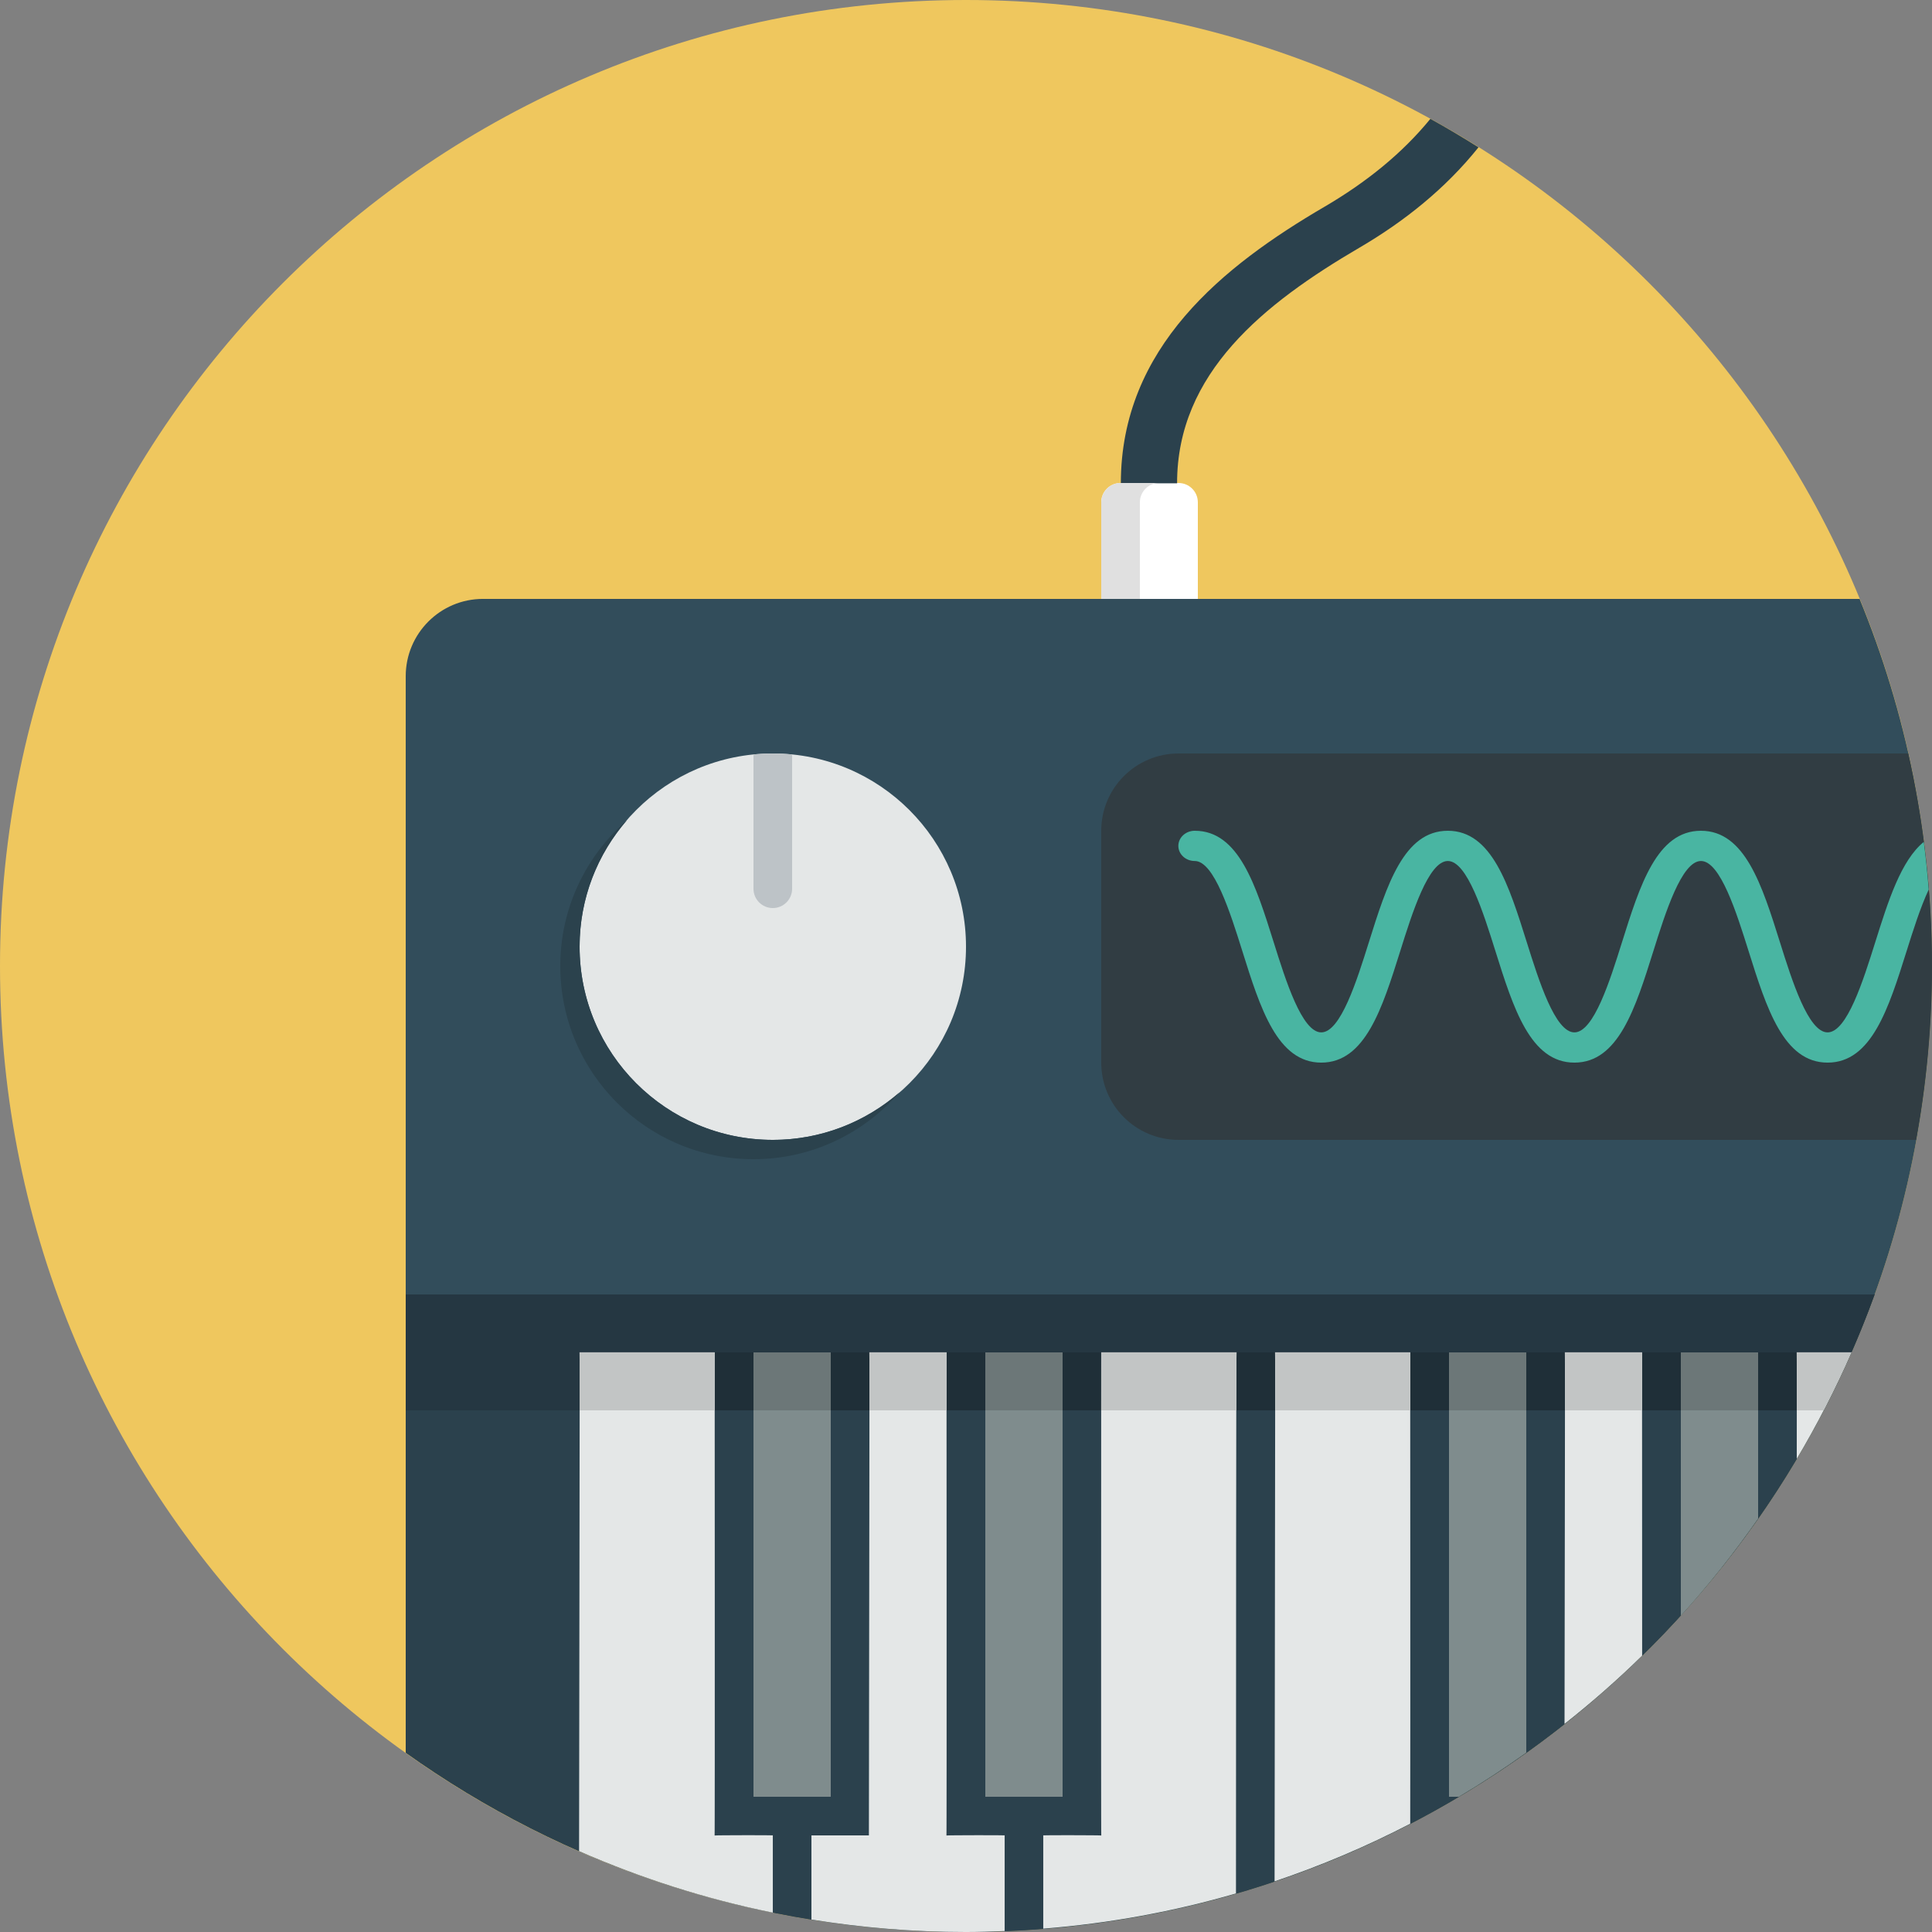 <svg height="512" viewBox="0 0 100 100" width="512" xmlns="http://www.w3.org/2000/svg"><rect x="0" y="0" width="100" height="100" fill="#808080" stroke="none"/><path d="m50 0c-27.614 0-50 22.386-50 49.999 0 27.615 22.386 50.001 50 50.001s50-22.386 50-50.001c0-27.613-22.386-49.999-50-49.999z" fill="#efc75e"/><path d="m58 25h3c.553 0 1 .447 1 1v6c0 .552-.447 1.001-1 1.001h-3c-.553 0-1-.449-1-1.001v-6c0-.553.447-1 1-1z" fill="#fff"/><path d="m74.036 6.151c-1.469 1.802-3.336 3.296-5.479 4.55-5.237 3.062-10.542 7.281-10.542 14.315h2.911c-.004-5.713 4.494-9.305 9.449-12.203 2.3-1.345 4.44-3.048 6.153-5.189-.816-.512-1.644-1.007-2.492-1.473z" fill="#2b414d"/><path d="m59 32v-6c0-.553.447-1 1-1h-2c-.553 0-1 .447-1 1v6c0 .552.447 1.001 1 1.001h2c-.553 0-1-.449-1-1.001z" fill="#e0e0e0"/><path d="m96.253 30.999h-71.253c-2.209 0-4 1.792-4 4.002v55.717c8.181 5.837 18.185 9.282 29 9.282 27.614 0 50-22.386 50-50.001 0-6.728-1.338-13.141-3.747-19z" fill="#324d5b"/><path d="m21 67.001v23.717c8.181 5.837 18.185 9.282 29 9.282 21.645 0 40.072-13.755 47.03-32.999z" fill="#2b414d"/><path d="m97.03 67.001h-76.03v5.998h73.393c1.002-1.931 1.89-3.93 2.637-5.998z" fill="#253742"/><path d="m95.827 70h-65.827v2.999h64.393c.509-.981.99-1.98 1.434-2.999z" fill="#1f2f38"/><path d="m40 39c5.523 0 10 4.478 10 9.999 0 5.524-4.477 10.001-10 10.001-5.522 0-10-4.477-10-10.001 0-5.521 4.478-9.999 10-9.999z" fill="#e4e7e7"/><path d="m40 39c-.337 0-.671.018-1 .05v6.95c0 .553.447 1.001 1 1.001s1-.448 1-1.001v-6.95c-.329-.032-.663-.05-1-.05z" fill="#bdc3c7"/><path d="m40 59c-5.522 0-10-4.477-10-10.001 0-2.506.929-4.791 2.453-6.546-2.112 1.834-3.453 4.531-3.453 7.546 0 5.524 4.478 10.001 10 10.001 3.016 0 5.714-1.341 7.547-3.452-1.755 1.523-4.04 2.452-6.547 2.452z" fill="#2b424d"/><path d="m57 43.001v12c0 2.208 1.791 3.999 4 3.999h38.177c.531-2.921.823-5.926.823-9.001 0-3.781-.434-7.458-1.229-10.999h-37.771c-2.209 0-4 1.791-4 4.001z" fill="#313d43"/><path d="m99.575 43.576c-1.183.971-1.837 3.042-2.517 5.207-.617 1.964-1.461 4.653-2.462 4.653s-1.845-2.689-2.462-4.653c-.934-2.974-1.816-5.783-4.093-5.783s-3.157 2.81-4.091 5.783c-.616 1.964-1.46 4.653-2.459 4.653-1 0-1.844-2.689-2.461-4.653-.933-2.974-1.815-5.783-4.091-5.783s-3.158 2.81-4.091 5.783c-.616 1.964-1.46 4.653-2.46 4.653-.998 0-1.842-2.689-2.458-4.653-.934-2.974-1.814-5.783-4.09-5.783-.469 0-.849.352-.849.782 0 .433.38.783.849.783.999 0 1.843 2.688 2.459 4.652.933 2.974 1.814 5.784 4.089 5.784 2.276 0 3.157-2.811 4.091-5.783.616-1.965 1.46-4.653 2.46-4.653s1.844 2.688 2.46 4.653c.934 2.973 1.815 5.783 4.092 5.783 2.275 0 3.157-2.811 4.09-5.783.616-1.965 1.461-4.653 2.46-4.653 1.001 0 1.845 2.688 2.462 4.653.934 2.973 1.816 5.783 4.093 5.783s3.158-2.811 4.093-5.783c.321-1.024.705-2.242 1.141-3.176-.065-.829-.15-1.65-.255-2.466z" fill="#49b5a2"/><g fill="#e4e7e7"><path d="m52.001 99.949v-4.951c0-.013-2.975-.01-3.013.007.019.027.003-25.027.004-25.008h-3.994c.017 0-.014 13.997-.024 25.004h-2.974v4.354c2.605.419 5.276.645 8 .645.671 0 1.336-.024 2.001-.051zm20.991-29.952h-6.994c.019 0-.019 16.137-.026 27.382 2.43-.819 4.774-1.817 7.021-2.983.011-3.829-.002-24.417-.001-24.399zm-32.991 29.001v-4c0-.013-2.975-.01-3.013.007.019.027.003-25.027.004-25.008h-6.994c.018 0-.015 14.702-.025 25.818 3.185 1.395 6.538 2.475 10.028 3.183zm55.828-29.001h-2.831c.007 0 .006 2.19.002 5.514 1.053-1.77 1.997-3.612 2.829-5.514zm-31.826 0h-7.004c.001-.02-.016 25.035.003 25.008-.037-.017-3.003-.02-3.003-.007v4.828c3.435-.271 6.771-.889 9.975-1.82.003-11.261.009-28.009.029-28.009zm20.994 15.699c0-7.115-.006-15.711-.005-15.699h-3.994c.015 0-.005 9.655-.018 19.232 1.401-1.107 2.744-2.284 4.017-3.533z"/></g><g fill="#7f8c8d"><path d="m91 78.604v-8.604h-4v13.63c1.44-1.583 2.771-3.268 4-5.026zm-16 14.397h.51c1.198-.712 2.359-1.477 3.49-2.283v-20.718h-4zm-36-23.001h4v23.001h-4zm12 0h4v23.001h-4z"/></g><path d="m30.002 72.999h6.991l-.001-3.002h-6.994c.005 0 .006 1.133.004 3.002zm15 0h3.991l-.001-3.002h-3.994c.005 0 .006 1.132.004 3.002zm11.996 0h6.992c.004-1.867.008-3.002.013-3.002h-7.004zm9.005 0h6.99l-.001-3.002h-6.994c.005 0 .006 1.135.005 3.002zm15 0h3.99l-.001-3.002h-3.994c.005 0 .006 1.142.005 3.002zm12 0h1.387c.51-.983.993-1.982 1.439-3.002h-2.831c.005 0 .006 1.14.005 3.002z" fill="#c2c5c5"/><g fill="#6c7778"><path d="m39 70h4v2.999h-4zm12 0h4v2.999h-4zm24 0h4v2.999h-4zm12 0h4v2.999h-4z"/></g></svg>